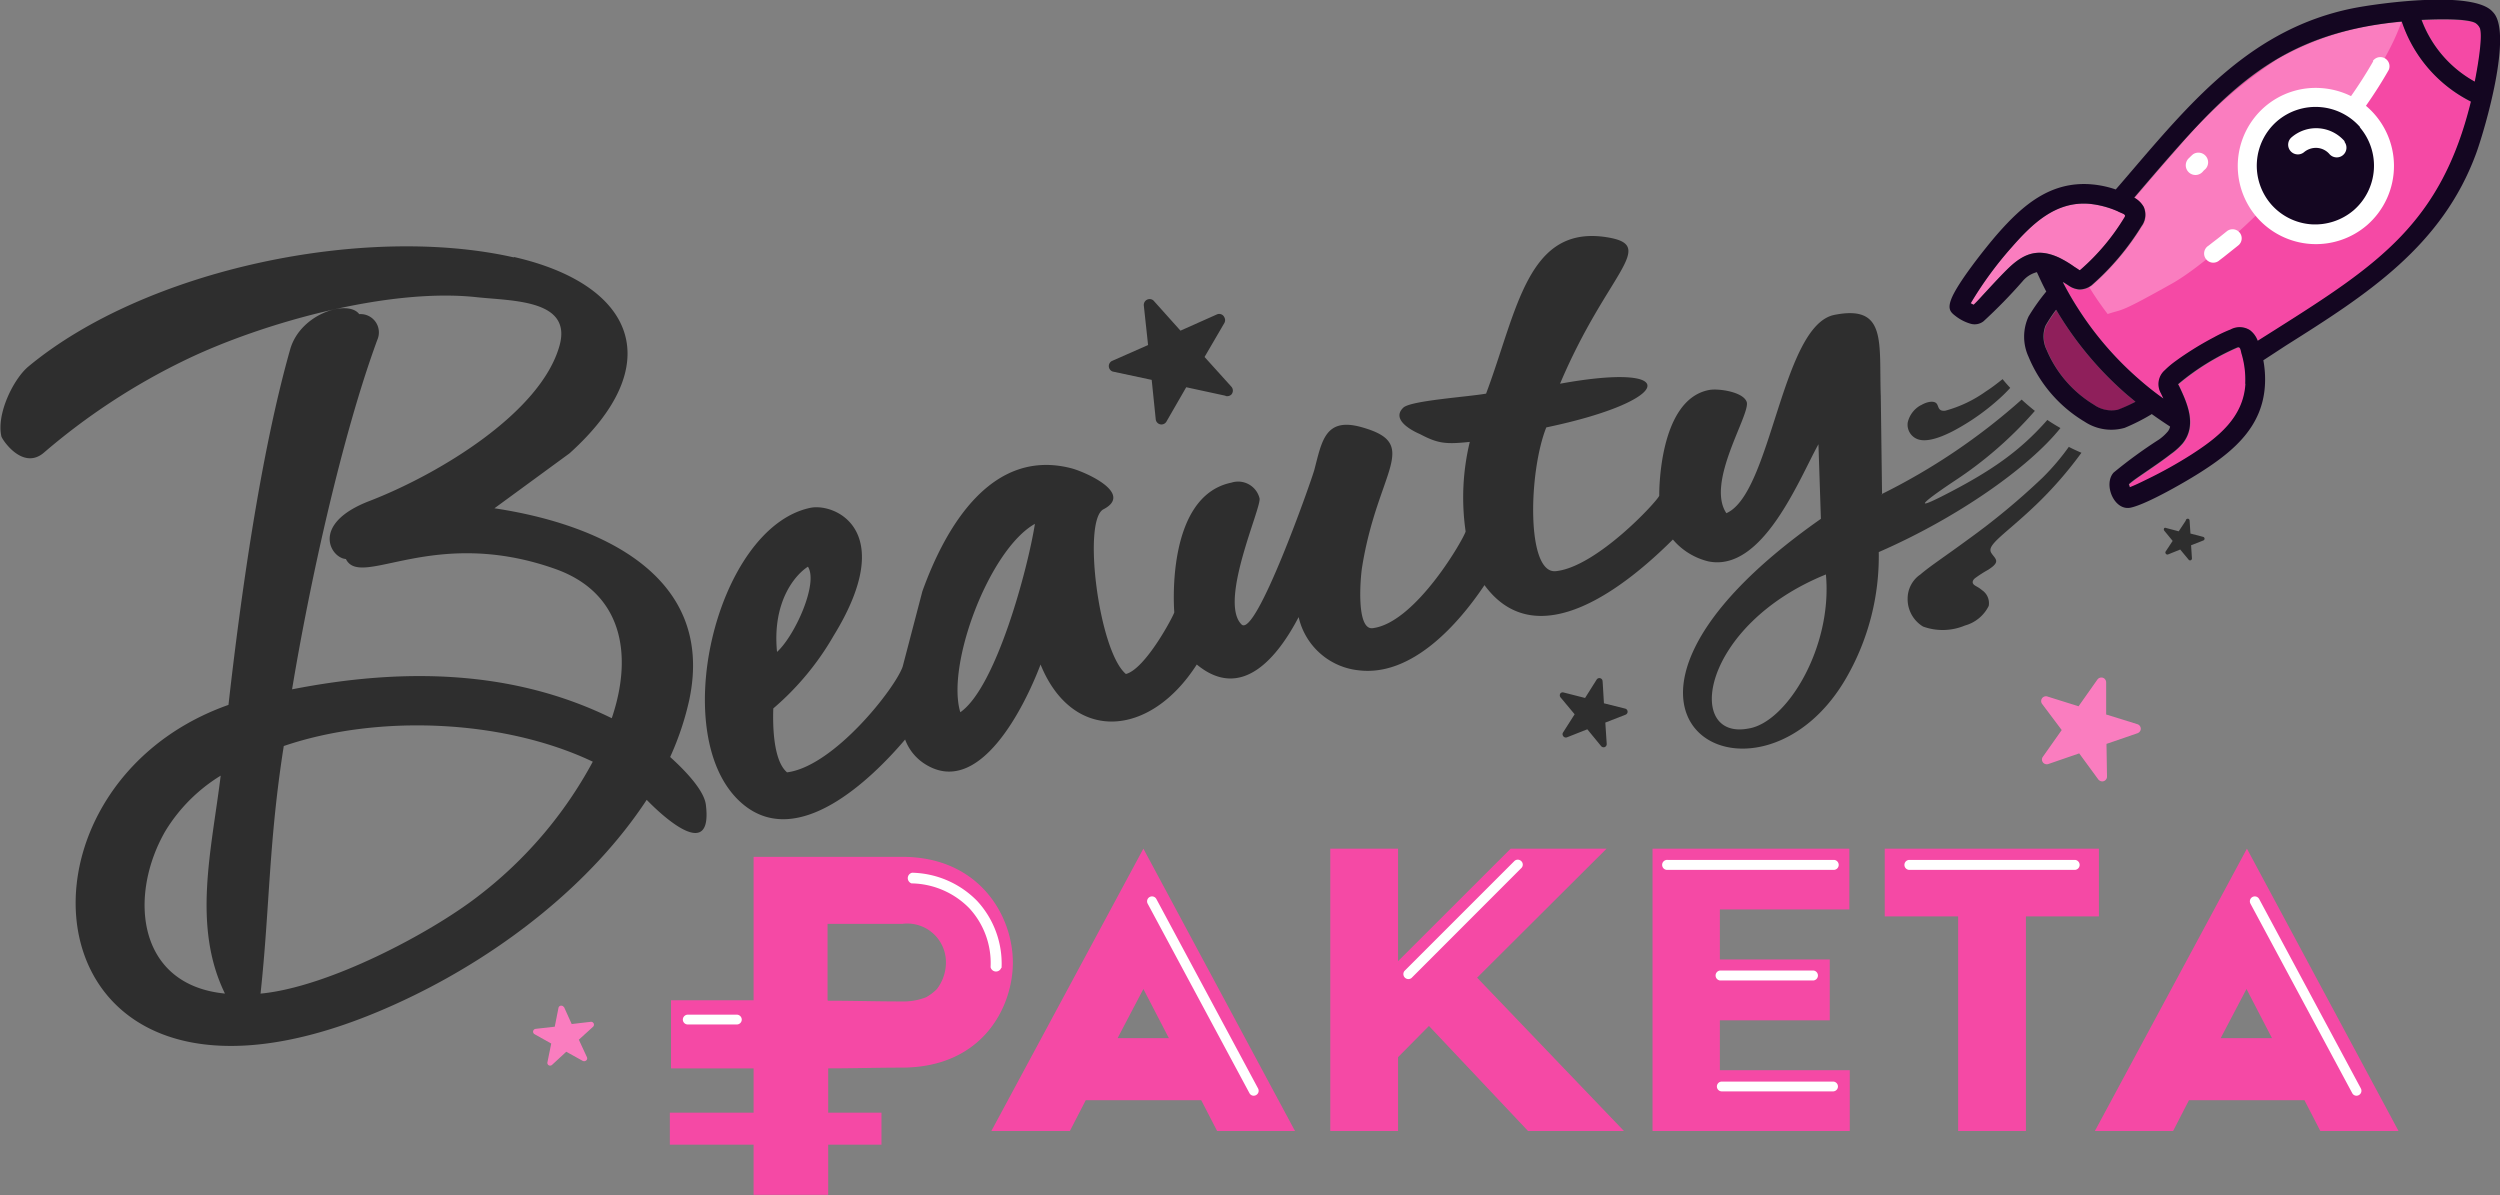 <?xml version="1.0" encoding="UTF-8"?> <svg xmlns="http://www.w3.org/2000/svg" id="Слой_1" data-name="Слой 1" viewBox="0 0 234.61 112.18"><rect x="0" y="0" width="234.61" height="112.18" fill="#808080" stroke="none"/> <defs> <style>.cls-1,.cls-7{fill:#f549a5;}.cls-2,.cls-8{fill:#fa7dbf;}.cls-3,.cls-4{fill:#2e2e2e;}.cls-4,.cls-6,.cls-7,.cls-8,.cls-9{fill-rule:evenodd;}.cls-5{fill:#fff;}.cls-6{fill:#8f1f5b;}.cls-10,.cls-9{fill:#140621;}</style> </defs> <title>beauty_raketa_ RGB</title> <path class="cls-1" d="M244.35,328.44h7.34l-14.23-26.5h0l-14.27,26.5h7.34l1.49-2.89h10.84l1.49,2.89ZM111.26,302.71H97.32v13.46H89.57v6.39h7.75v4.16H89.46v3h7.86v4.71h7v-4.71h5v-3h-5v-4.16h0c2.3,0,4.57-.07,6.88-.07,7.68,0,10.45-5.76,10.45-9.86,0-4.47-3.22-9.92-10.36-9.92Zm-7,13.46V309h7a3.63,3.63,0,0,1,4.11,3.67,4.13,4.13,0,0,1-.85,2.45,4.58,4.58,0,0,1-1,.76,5.82,5.82,0,0,1-2.32.4c-2.31,0-4.58-.07-6.88-.07Zm36.53,12.27h7.34l-14.23-26.5h0l-14.27,26.5H127l1.49-2.89h10.84l1.49,2.89Zm-4.5-8.72h-4.81l2.42-4.61,2.39,4.61ZM170,328.44h9l-13.78-14.39,12.15-12.11h-9L157.8,312.5V301.94h-6.36v26.5h6.36v-6.93l2.9-2.93,9.3,9.86Zm18-10.39h10.31v-5.71H188v-4.69h12.15v-5.71H181.68v26.5h18.51v-5.71H188v-4.68Zm35.57-9.75v-6.36H203.47v6.36h6.89v20.14h6.36V308.3Zm16.24,11.42H235l2.42-4.61,2.39,4.61Z" transform="translate(-26.6 -222.3)"></path> <path class="cls-2" d="M224.25,286.28l0,3.07,2.93.91a.45.45,0,0,1,.3.56.49.49,0,0,1-.29.29l-2.91,1,.05,3.07a.45.45,0,0,1-.44.45.49.49,0,0,1-.39-.2L221.72,293l-2.9,1a.45.45,0,0,1-.57-.28.43.43,0,0,1,.06-.4l1.77-2.51-1.84-2.45a.45.45,0,0,1,.52-.69l2.9.91,1.77-2.51a.46.46,0,0,1,.63-.11.48.48,0,0,1,.19.36Z" transform="translate(-26.6 -222.3)"></path> <path class="cls-3" d="M141.57,259.43l-3.65-.79-1.86,3.23a.54.54,0,0,1-1-.21l-.38-3.71-3.65-.78a.54.54,0,0,1-.07-1l3.38-1.49-.4-3.71a.55.55,0,0,1,.49-.6.52.52,0,0,1,.46.18l2.49,2.78,3.41-1.52a.53.53,0,0,1,.71.27.55.55,0,0,1,0,.53l-1.86,3.19,2.5,2.77a.55.55,0,0,1,0,.77.57.57,0,0,1-.48.13Zm90.51,11.72.08,1.22,1.19.31a.18.18,0,0,1,.13.22.19.19,0,0,1-.11.12l-1.15.45.08,1.23a.18.18,0,0,1-.17.19.18.18,0,0,1-.15-.08l-.78-.94-1.14.46a.18.18,0,0,1-.23-.1.17.17,0,0,1,0-.17l.66-1-.78-.95a.2.2,0,0,1,0-.26.18.18,0,0,1,.17,0l1.18.31.66-1A.19.19,0,0,1,232,271a.19.19,0,0,1,.08.15ZM177,286.3l.12,2,2,.5a.3.3,0,0,1,.21.37.3.3,0,0,1-.18.2l-1.9.74.13,2a.3.3,0,0,1-.28.32.32.32,0,0,1-.26-.13l-1.28-1.56-1.9.75a.3.3,0,0,1-.39-.16.28.28,0,0,1,0-.27l1.1-1.73-1.31-1.57a.31.31,0,0,1,0-.42.31.31,0,0,1,.29-.05l2,.51,1.09-1.73a.3.3,0,0,1,.41-.09.29.29,0,0,1,.14.24Z" transform="translate(-26.6 -222.3)"></path> <path class="cls-4" d="M206.85,260.33a2.47,2.47,0,0,0-1.22,1.61,1.45,1.45,0,0,0,1,1.6q1.08.33,3.24-.78a21.32,21.32,0,0,0,4.59-3.26c.28-.26.54-.53.79-.8-.25-.26-.49-.54-.72-.82-.49.39-1,.79-1.58,1.16a11.89,11.89,0,0,1-3.79,1.8c-.73.09-.6-.46-.85-.7s-.86-.16-1.44.19Z" transform="translate(-26.6 -222.3)"></path> <path class="cls-4" d="M74.8,246.41c11.27,2.56,14.61,10,5.25,18.43L73,270c9.47,1.42,20.81,6.09,18.28,18a27,27,0,0,1-1.79,5.34c1.11,1,3.16,3,3.35,4.47.65,5.24-3.71,1.45-5.55-.45-5.21,7.92-13.54,14.31-21.94,18.4-36,17.53-40.6-19.08-17.31-27.31,1.13-10,3-23.56,5.81-33.43,1-3.33,5.43-4.64,6.46-3.24a1.72,1.72,0,0,1,1.7,2.41c-3.35,9.11-6.38,23-8,32.8,10.44-2.05,20.74-1.84,30,2.71,2-5.9,1.06-11.74-5.28-14-11.49-4.09-18.27,1.9-19.67-.94-1.45-.1-3.34-3.31,2.2-5.44,6.43-2.48,16.13-8.27,17.86-14.63,1.16-4.29-4.46-4.14-7.79-4.5-8.23-.9-20.07,2.39-27.29,5.87a61.21,61.21,0,0,0-13.31,8.71c-2,1.73-3.95-1.25-4-1.52-.48-2.1,1.13-5.38,2.53-6.55,11-9.13,31.57-13.42,45.58-10.24Zm128.38,22.26a59.14,59.14,0,0,0,13.14-8.87c.4.37.81.72,1.24,1.06a36.79,36.79,0,0,1-7.51,6.55c-1.51,1-4.82,3.3-1.12,1.42,4.56-2.32,7.24-4.21,9.8-7.12.4.27.81.52,1.23.76-2.9,3.63-9.55,8.37-17.05,11.64a22.86,22.86,0,0,1-3,11.72c-8.28,14.58-28.64,3.53-2.43-14.84l-.23-7c-1.81,3.26-5.22,12-10.3,11a6.3,6.3,0,0,1-3.36-2.06c-4.19,4.18-12.65,11.14-17.68,4.28-2.49,3.72-6.82,8.57-11.76,8a6.46,6.46,0,0,1-5.68-5c-1.89,3.61-5.27,8-9.56,4.45-4.42,6.91-11.67,7.36-14.66,0-1.41,3.73-5.73,12.72-10.94,9.28a4.6,4.6,0,0,1-1.77-2.24c-3.21,3.78-10.07,10.39-15.23,6.06-7.24-6.07-2.58-25.91,6.32-27.8,2.31-.49,8.3,2.08,2.2,12a26,26,0,0,1-5.66,6.82c-.06,1.62,0,4.92,1.29,6,4.4-.56,10.15-7.89,10.85-9.92l1.85-7.07c2.25-6.26,6.6-13.47,14-11.54,1.31.35,5.84,2.35,3,3.84-2,1-.45,13.33,2.1,15.46,1.85-.48,4.48-5.48,4.54-5.79,0,0-.91-10.89,5.37-12.17a2.07,2.07,0,0,1,2.63,1.47c.21.85-3.86,9.69-1.69,11.84,1.34,1.33,6.54-13.44,6.83-14.5.71-2.68,1-5,4.48-4,5.59,1.58,1.46,4,0,13.15-.15.93-.58,5.9,1,5.7,4.08-.51,8.63-8.55,8.72-9.08a22.28,22.28,0,0,1,.39-8.4c-2.29.24-3,.15-4.69-.74,0,0-2.92-1.18-1.54-2.48.71-.66,6-1,7.76-1.31,2.93-7.82,3.88-15.84,11.31-14.68,4.87.77.09,3.22-4.37,13.75,11.54-2.1,10.72,1.59-1.29,4.1-1.67,4.18-1.89,13.79.9,13.49,3.84-.4,9.54-6.59,9.7-7.08,0,0-.14-9,4.67-9.92.87-.17,3.27.17,3.55,1.16.27,1.25-3.85,7.53-1.92,10.4,4.24-1.85,5.18-17.63,10.14-18.61s4.17,2.59,4.35,7.61l.12,9.27Zm-12.51,22c3.6-.54,7.92-7.63,7.28-14.46-11.74,4.76-13.27,15.59-7.28,14.46Zm-73.95-1.53c3.38-2.35,6.36-13.58,7-17.68-4.28,2.41-8.35,13.23-7,17.68Zm-14.3-13.66c-1.25.8-3.36,3.34-2.9,8,1.67-1.52,3.9-6.43,2.9-8ZM47.31,295.09a15.64,15.64,0,0,0-5.18,5.18c-3.48,6-2.74,14.46,5.58,15.27-3.09-6.33-1.25-13.48-.4-20.45ZM51,315.55c6.42-.59,16-5.7,20.42-9.11a39.35,39.35,0,0,0,10.81-12.66c-8.42-4-20.23-4.46-29-1.47-1.42,9-1.31,15.15-2.18,23.24Z" transform="translate(-26.6 -222.3)"></path> <path class="cls-4" d="M220.75,264.23a22.07,22.07,0,0,1-2.48,2.91,66.08,66.08,0,0,1-7,5.8c-2.13,1.57-3.55,2.49-4.44,3.26a2.74,2.74,0,0,0-1.21,2.28,3,3,0,0,0,1.45,2.62A5.39,5.39,0,0,0,211,281a3.53,3.53,0,0,0,2.23-1.84,1.47,1.47,0,0,0-.62-1.47c-.36-.31-.64-.39-.78-.53s-.17-.34.09-.58a11.16,11.16,0,0,1,1.26-.81c.43-.28.76-.55.75-.82s-.34-.53-.48-.8-.08-.57.61-1.24,2-1.7,3.57-3.2a36.61,36.61,0,0,0,4.3-4.92c-.39-.17-.77-.34-1.14-.53Z" transform="translate(-26.6 -222.3)"></path> <path class="cls-5" d="M120.56,313.12a.52.52,0,0,1-1-.06,7.58,7.58,0,0,0-2-5.53,7.76,7.76,0,0,0-5.42-2.33.52.52,0,0,1,.06-1,8.8,8.8,0,0,1,6.11,2.66,8.67,8.67,0,0,1,2.28,6.29Zm24.1,11.32a.46.46,0,0,1-.19.63.45.45,0,0,1-.62-.19L134.3,307.1a.46.46,0,0,1,.82-.43l9.54,17.77Zm-53.51-6h4.6a.46.46,0,0,0,.46-.46h0a.47.47,0,0,0-.46-.46h-4.6a.47.47,0,0,0-.47.46h0a.46.46,0,0,0,.47.46Zm157,6a.46.46,0,0,1-.19.63.45.45,0,0,1-.62-.19l-9.55-17.78a.46.46,0,0,1,.82-.43l9.54,17.77ZM221.36,303a.47.47,0,0,1,0,.93H205.72a.47.47,0,0,1,0-.93Zm-22.61,0a.47.47,0,0,1,0,.93H183.12a.47.47,0,1,1,0-.93Zm-1.95,10.38a.47.47,0,0,1,0,.93H188a.47.47,0,0,1,0-.93Zm1.82,10.42a.46.46,0,1,1,0,.92H188.18a.46.46,0,0,1,0-.92Zm-29.91-20.69a.46.46,0,0,1,.65,0,.45.45,0,0,1,0,.66l-10.3,10.31a.47.47,0,0,1-.66-.66l10.31-10.31Z" transform="translate(-26.6 -222.3)"></path> <path class="cls-6" d="M219.58,251.4a13.62,13.62,0,0,0-1,1.51,2.85,2.85,0,0,0,.12,2.27,11,11,0,0,0,4.45,5.14,2.84,2.84,0,0,0,2.23.46A15.1,15.1,0,0,0,227,260l-.76-.63a32.21,32.21,0,0,1-6.13-7.1c-.18-.28-.35-.56-.52-.85Z" transform="translate(-26.6 -222.3)"></path> <path class="cls-7" d="M220.21,246.67c1.61-1.51,3.11-3.12,4.56-4.77l.61.25c.5.22.58.23.61.3s.06.1,0,.24a20.68,20.68,0,0,1-4.13,4.92c-.11.08-.08,0-.3-.1l-.28-.18a12,12,0,0,0-1-.66Zm0,2.14c.44.85.91,1.67,1.42,2.46a30.63,30.63,0,0,0,5.79,6.7,27.38,27.38,0,0,0,2.23,1.76l-.23-.49a1.73,1.73,0,0,1,.36-2.17,8.4,8.4,0,0,1,1.05-.88c.46-.34,1-.7,1.57-1.06s1.31-.79,2-1.15a12.9,12.9,0,0,1,1.55-.73,1.79,1.79,0,0,1,1.82.06,2.18,2.18,0,0,1,.73,1l1.68-1.06c9.64-6.09,15.54-10,18.33-21.39a13,13,0,0,1-6.49-7.51c-11.7,1.12-16.4,6.4-23.81,15l-1.3,1.52a2.25,2.25,0,0,1,.89.87,1.81,1.81,0,0,1-.21,1.82,24.22,24.22,0,0,1-4.66,5.52,1.84,1.84,0,0,1-1.18.41,2,2,0,0,1-1-.37l-.45-.29,0,0Zm17.12,9.54a8.54,8.54,0,0,0-.32-2.74c-.12-.35-.1-.82-.45-.66a22.52,22.52,0,0,0-5.46,3.37c-.09.09-.08.07,0,.19.81,1.69,1.71,3.73.36,5.42a6.05,6.05,0,0,1-1.11,1c-.7.55-1.74,1.26-2.59,1.84-.44.31-.94.63-1.35,1l.09.28c.31-.12.79-.33,1.51-.69a41,41,0,0,0,4.25-2.36c2.49-1.6,4.9-3.47,5.09-6.66Zm16.54-34.17a11,11,0,0,0,5,5.81c.17-.85.78-4.09.49-5a1.14,1.14,0,0,0-.44-.51c-.87-.47-4.16-.34-5.08-.28Z" transform="translate(-26.6 -222.3)"></path> <path class="cls-8" d="M225.38,242.15a8.72,8.72,0,0,0-2.67-.72c-3.17-.28-5.38,1.85-7.33,4.08a34.33,34.33,0,0,0-3.84,5.25l.27.14c.39-.36.77-.81,1.14-1.2.7-.76,1.57-1.7,2.2-2.3,1.43-1.35,2.74-1.81,4.67-.93a10.15,10.15,0,0,1,1.44.86l.28.18c.22.14.19.18.3.1a20.68,20.68,0,0,0,4.13-4.92c.08-.14.06-.17,0-.24s-.11-.08-.61-.3Zm-1,9.6a28.14,28.14,0,0,1-1.71-2.49l.27-.17a24.22,24.22,0,0,0,4.66-5.52,1.81,1.81,0,0,0,.21-1.82,2.25,2.25,0,0,0-.89-.87l.2-.23h0l.38-.44h0l.11-.13h0l.59-.69c.92-1.08,1.81-2.1,2.67-3.08l.18-.2a42.14,42.14,0,0,1,9.29-8.26,27.24,27.24,0,0,1,11.62-3.49c-3,8.59-16.44,21.7-21.53,24.55s-4.45,2.33-6.07,2.87Z" transform="translate(-26.6 -222.3)"></path> <path class="cls-5" d="M232.4,236.78a.91.91,0,0,1,1.16,1.39,2,2,0,0,0-.21.2.91.91,0,1,1-1.31-1.25c.12-.12.22-.22.36-.34Z" transform="translate(-26.6 -222.3)"></path> <path class="cls-5" d="M235.58,244a.86.86,0,0,1,1.2.13.85.85,0,0,1-.13,1.2l-1.38,1.1-.37.28a.86.86,0,1,1-1.05-1.35l.37-.29c.71-.54.8-.62,1.36-1.07Z" transform="translate(-26.6 -222.3)"></path> <path class="cls-9" d="M248.78,233.66a6.44,6.44,0,1,0-.66,9.09,6.44,6.44,0,0,0,.66-9.09Z" transform="translate(-26.6 -222.3)"></path> <path class="cls-5" d="M248.1,234.25a5.55,5.55,0,0,0-7.82-.57l0,0a5.54,5.54,0,0,0-.55,7.79l0,0a5.52,5.52,0,0,0,3.76,1.88,5.58,5.58,0,0,0,4-1.33l0,0a5.54,5.54,0,0,0,.55-7.79Zm1.18-6.23a.86.86,0,0,1,1.49.84c-.63,1.11-1.35,2.24-2.14,3.37a7.37,7.37,0,0,1,.09,11.21l0,0a7.35,7.35,0,0,1-10.35-.78l0,0a7.35,7.35,0,0,1,.78-10.35l0,0a7.31,7.31,0,0,1,5.32-1.74,7.47,7.47,0,0,1,2.76.75c.77-1.1,1.47-2.2,2.08-3.27Z" transform="translate(-26.6 -222.3)"></path> <path class="cls-5" d="M246.6,235.59a.91.91,0,1,1-1.42,1.14l0,0a1.69,1.69,0,0,0-1.13-.55,1.74,1.74,0,0,0-1.24.41l0,0a.91.91,0,1,1-1.14-1.42,3.53,3.53,0,0,1,4.91.33l.07.08Z" transform="translate(-26.6 -222.3)"></path> <path class="cls-2" d="M79.51,316.76l.74,1.64,1.8-.21a.27.27,0,0,1,.21.46l-1.34,1.22.76,1.64a.26.26,0,0,1-.14.35.31.31,0,0,1-.25,0L79.74,321l-1.33,1.23a.27.27,0,0,1-.37,0,.28.28,0,0,1-.07-.23l.36-1.77-1.57-.88a.27.27,0,0,1-.1-.36.27.27,0,0,1,.22-.14l1.78-.2.35-1.77a.26.26,0,0,1,.31-.2.24.24,0,0,1,.19.15Z" transform="translate(-26.6 -222.3)"></path> <path class="cls-10" d="M225.38,242.15a8.72,8.72,0,0,0-2.67-.72c-3.17-.28-5.38,1.85-7.33,4.08a34.33,34.33,0,0,0-3.84,5.25l.27.14c.39-.36.77-.81,1.14-1.2.7-.76,1.57-1.7,2.2-2.3,1.43-1.35,2.74-1.81,4.67-.93a10.15,10.15,0,0,1,1.44.86l.28.18c.22.14.19.18.3.1a20.68,20.68,0,0,0,4.13-4.92c.08-.14.06-.17,0-.24s-.11-.08-.61-.3Zm3.17,19a18.75,18.75,0,0,1-2.56,1.3,4.53,4.53,0,0,1-3.75-.57,12.78,12.78,0,0,1-5.27-6.09,4.51,4.51,0,0,1,0-3.79,19,19,0,0,1,1.66-2.34c-.32-.6-.6-1.21-.88-1.82a2.56,2.56,0,0,0-1.33.84,47.63,47.63,0,0,1-3.69,3.78,1.36,1.36,0,0,1-1.17.23,4.17,4.17,0,0,1-1.44-.73c-.46-.35-.76-.64-.42-1.55.54-1.49,3.26-4.9,4.33-6.13,2.38-2.72,5-5,8.85-4.68a9.44,9.44,0,0,1,2.27.48c.56-.64,1.11-1.29,1.66-1.93,5.73-6.69,11.29-13.17,20.53-15.06,2.47-.5,11.47-1.73,13.2.34,1.9,1.88-.7,10.84-1.53,13.16-3.21,8.87-10.43,13.43-17.88,18.13L239,256.11a9.65,9.65,0,0,1,.15,2.35c-.23,3.86-2.88,6.13-5.92,8.08-1.36.88-5.13,3.07-6.68,3.4s-2.59-2.19-1.6-3.29a44.05,44.05,0,0,1,4.27-3.11,4.46,4.46,0,0,0,.81-.74,1.07,1.07,0,0,0,.22-.47c-.57-.37-1.13-.75-1.69-1.15Zm-9-9.78a13.62,13.62,0,0,0-1,1.51,2.85,2.85,0,0,0,.12,2.27,11,11,0,0,0,4.45,5.14,2.84,2.84,0,0,0,2.23.46A15.1,15.1,0,0,0,227,260l-.76-.63a32.21,32.21,0,0,1-6.13-7.1c-.18-.28-.35-.56-.52-.85Zm.63-2.59c.44.85.91,1.67,1.42,2.46a30.63,30.63,0,0,0,5.79,6.7,27.38,27.38,0,0,0,2.23,1.76l-.23-.49a1.73,1.73,0,0,1,.36-2.17,8.4,8.4,0,0,1,1.05-.88c.46-.34,1-.7,1.57-1.06s1.31-.79,2-1.15a12.9,12.9,0,0,1,1.55-.73,1.79,1.79,0,0,1,1.82.06,2.18,2.18,0,0,1,.73,1l1.68-1.06c9.64-6.09,15.54-10,18.33-21.39a13,13,0,0,1-6.49-7.51c-11.7,1.12-16.4,6.4-23.81,15l-1.3,1.52a2.25,2.25,0,0,1,.89.87,1.81,1.81,0,0,1-.21,1.82,24.22,24.22,0,0,1-4.66,5.52,1.84,1.84,0,0,1-1.18.41,2,2,0,0,1-1-.37l-.45-.29,0,0Zm17.12,9.54a8.54,8.54,0,0,0-.32-2.74c-.12-.35-.1-.82-.45-.66a22.52,22.52,0,0,0-5.46,3.37c-.09.09-.08.07,0,.19.81,1.69,1.71,3.73.36,5.42a6.05,6.05,0,0,1-1.11,1c-.7.55-1.74,1.26-2.59,1.84-.44.31-.94.63-1.35,1l.09.28c.31-.12.79-.33,1.51-.69a41,41,0,0,0,4.25-2.36c2.49-1.6,4.9-3.47,5.09-6.66Zm16.54-34.17a11,11,0,0,0,5,5.81c.17-.85.78-4.09.49-5a1.14,1.14,0,0,0-.44-.51c-.87-.47-4.16-.34-5.08-.28Z" transform="translate(-26.6 -222.3)"></path> </svg> 